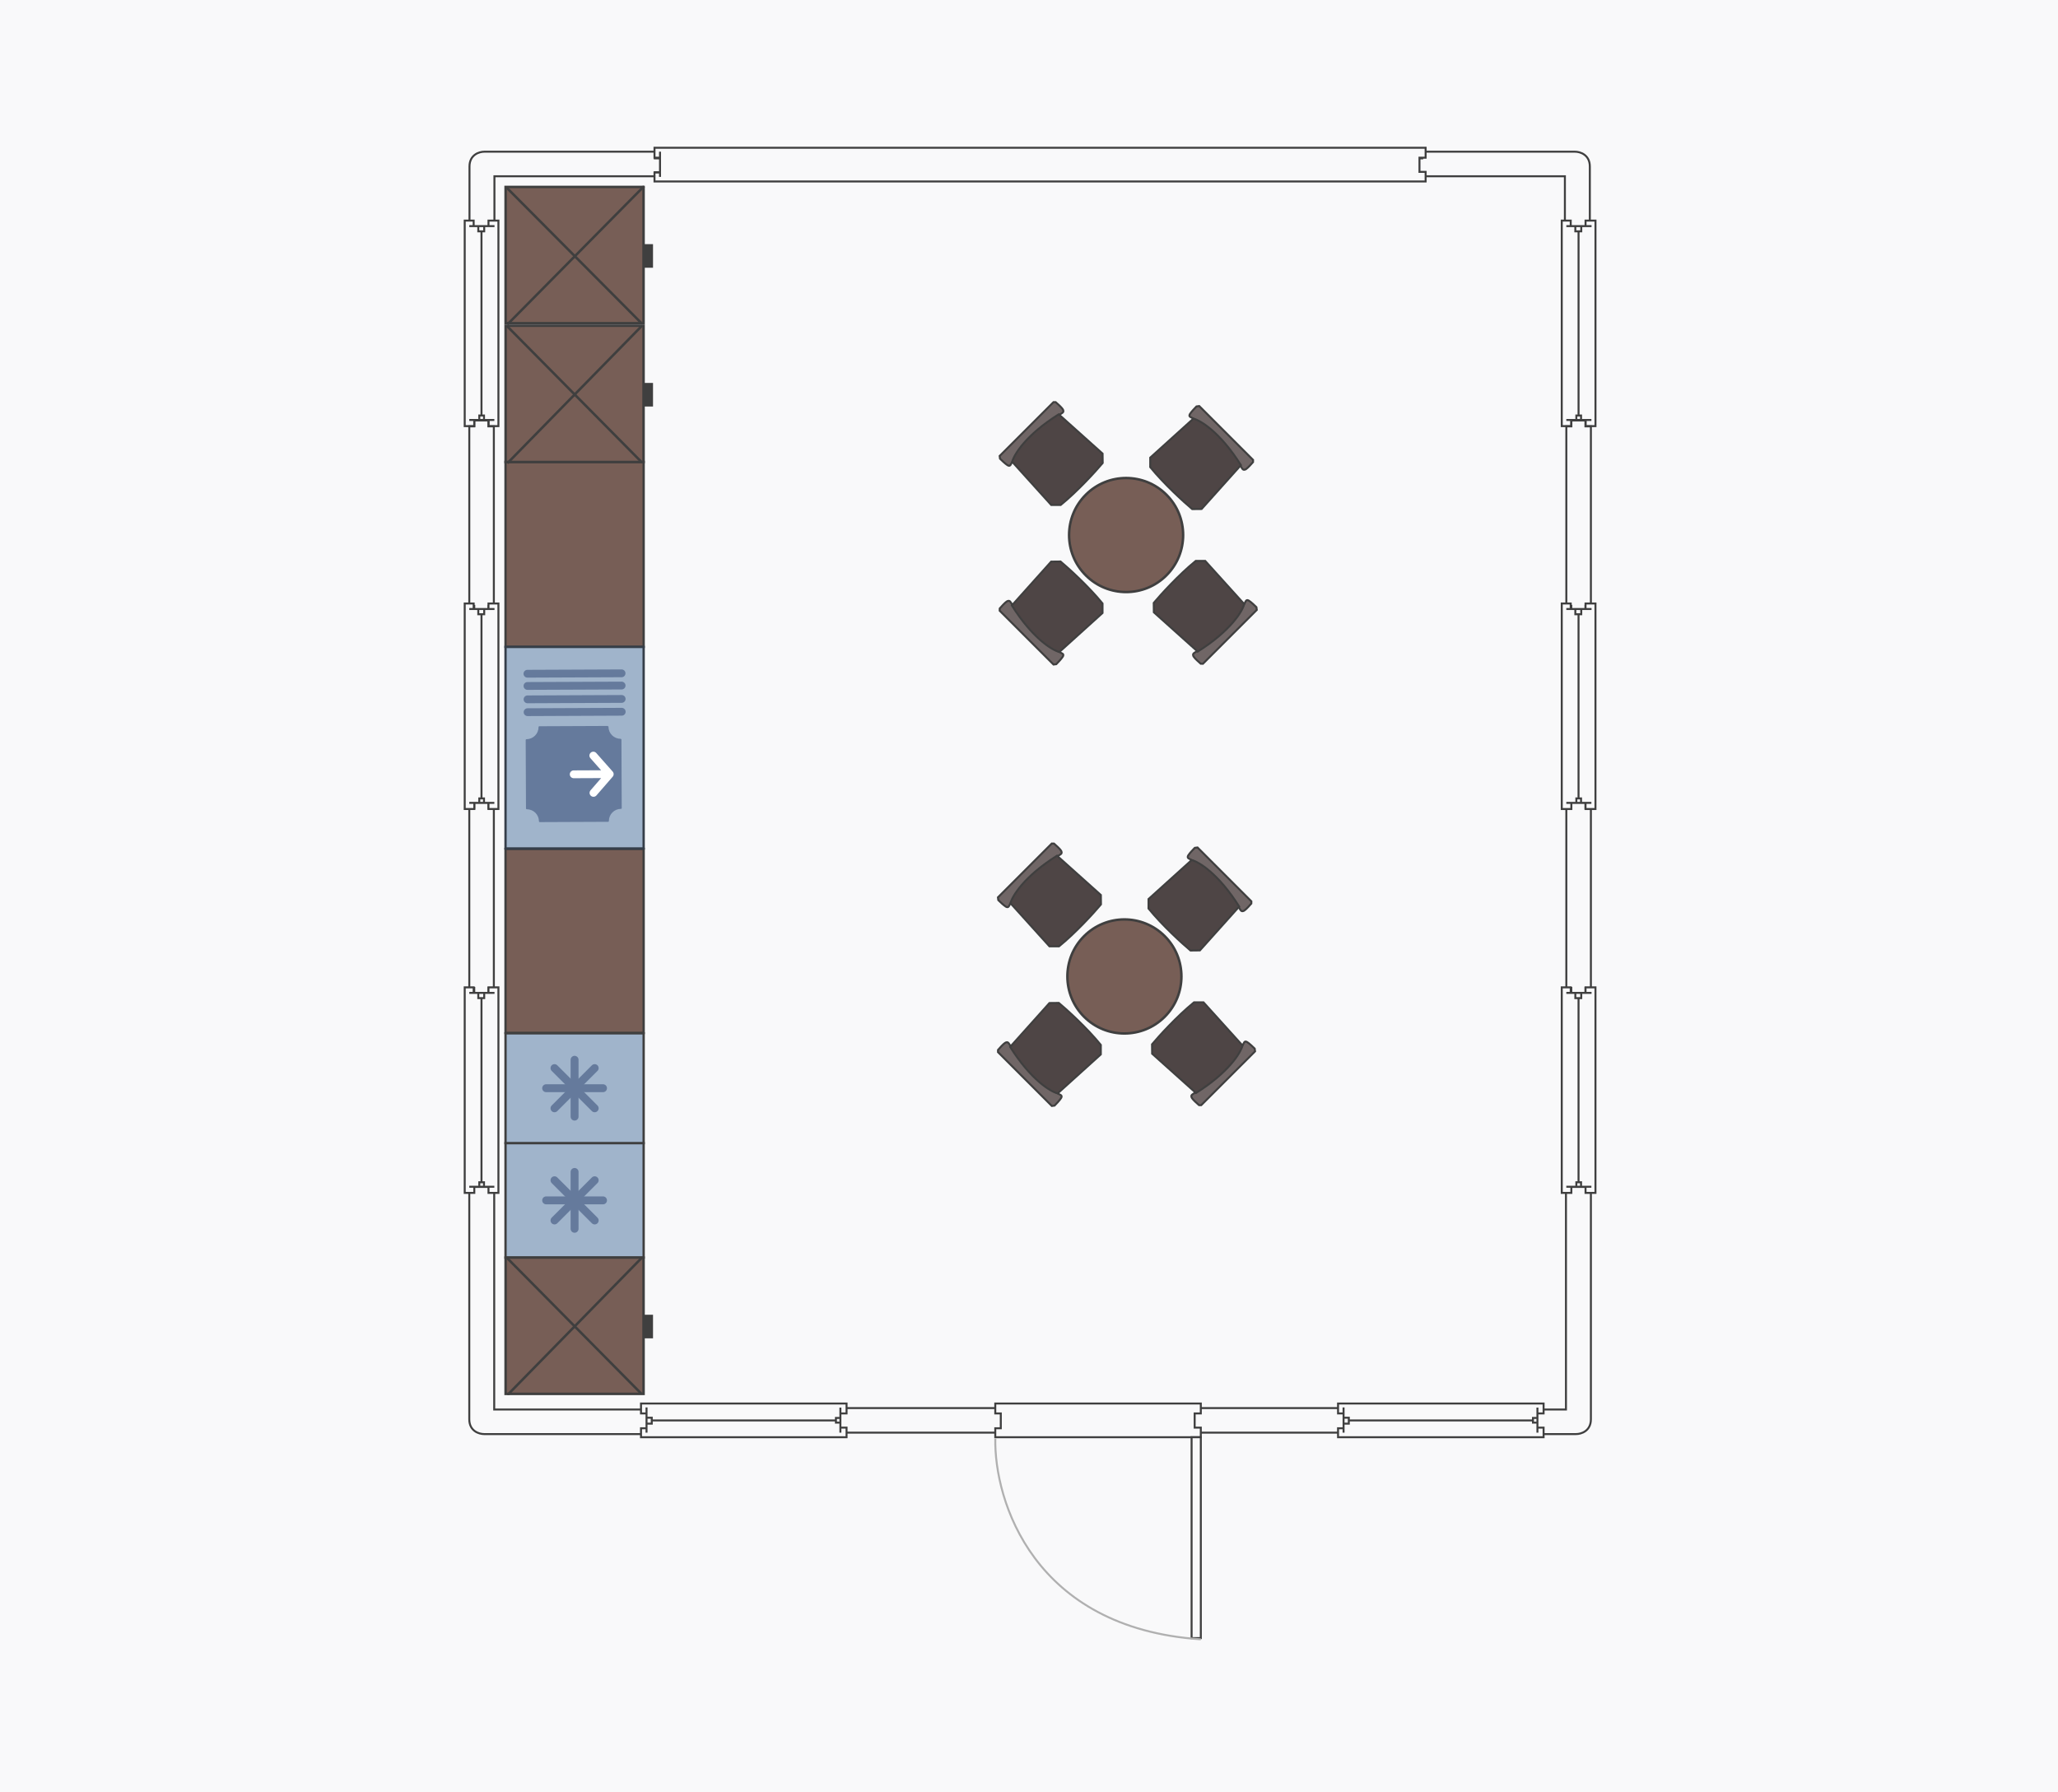 <svg width="155" height="135" viewBox="0 0 155 135" fill="none" xmlns="http://www.w3.org/2000/svg">
<rect width="155" height="135" fill="#F9F9FA"/>
<g clip-path="url(#clip0_71_2636)">
<rect x="38.074" y="48.717" width="13.926" height="10.403" transform="rotate(-90 38.074 48.717)" fill="#775E56" stroke="#3F3F3F" stroke-width="0.175"/>
<rect x="38.074" y="77.8" width="13.859" height="10.403" transform="rotate(-90 38.074 77.8)" fill="#775E56" stroke="#3F3F3F" stroke-width="0.175"/>
<rect x="38.074" y="94.722" width="8.621" height="10.403" transform="rotate(-90 38.074 94.722)" fill="#A0B4CB" stroke="#3F3F3F" stroke-width="0.175"/>
<path d="M41.762 88.898L44.789 91.925" stroke="#657A9C" stroke-width="0.597" stroke-linecap="round"/>
<path d="M44.789 88.898L41.762 91.925" stroke="#657A9C" stroke-width="0.597" stroke-linecap="round"/>
<path d="M43.275 88.271L43.275 92.552" stroke="#657A9C" stroke-width="0.597" stroke-linecap="round"/>
<path d="M41.135 90.412L45.416 90.412" stroke="#657A9C" stroke-width="0.597" stroke-linecap="round"/>
<rect x="48.47" y="24.346" width="10.389" height="10.265" transform="rotate(-180 48.47 24.346)" fill="#775E56" stroke="#3F3F3F" stroke-width="0.189"/>
<path d="M48.284 24.315L38.129 14.103" stroke="#3F3F3F" stroke-width="0.189"/>
<path d="M38.221 24.431L48.504 14.029" stroke="#3F3F3F" stroke-width="0.189"/>
<rect x="49.088" y="20.071" width="0.521" height="1.589" transform="rotate(-180 49.088 20.071)" fill="#3F3F3F" stroke="#3F3F3F" stroke-width="0.189"/>
<rect x="48.47" y="34.799" width="10.389" height="10.265" transform="rotate(-180 48.47 34.799)" fill="#775E56" stroke="#3F3F3F" stroke-width="0.189"/>
<path d="M48.284 34.768L38.152 24.526" stroke="#3F3F3F" stroke-width="0.189"/>
<path d="M38.221 34.885L48.32 24.566" stroke="#3F3F3F" stroke-width="0.189"/>
<rect x="49.088" y="30.524" width="0.521" height="1.589" transform="rotate(-180 49.088 30.524)" fill="#3F3F3F" stroke="#3F3F3F" stroke-width="0.189"/>
<rect x="48.47" y="104.986" width="10.389" height="10.265" transform="rotate(-180 48.47 104.986)" fill="#775E56" stroke="#3F3F3F" stroke-width="0.189"/>
<path d="M48.284 104.955L38.152 94.713" stroke="#3F3F3F" stroke-width="0.189"/>
<path d="M38.221 105.071L48.32 94.753" stroke="#3F3F3F" stroke-width="0.189"/>
<rect x="49.088" y="100.711" width="0.521" height="1.589" transform="rotate(-180 49.088 100.711)" fill="#3F3F3F" stroke="#3F3F3F" stroke-width="0.189"/>
<rect x="38.074" y="63.907" width="15.179" height="10.403" transform="rotate(-90 38.074 63.907)" fill="#A0B4CB" stroke="#353E49" stroke-width="0.175"/>
<path d="M46.826 53.61L39.735 53.641M46.822 52.644L39.731 52.675M46.818 51.636L39.727 51.666M46.814 50.715L39.723 50.745" stroke="#657A9C" stroke-width="0.588" stroke-linecap="round" stroke-linejoin="round"/>
<path d="M45.828 54.742C45.828 54.741 45.828 54.739 45.828 54.737C45.828 54.705 45.801 54.679 45.769 54.679L45.769 54.679" fill="#657A9C"/>
<path fill-rule="evenodd" clip-rule="evenodd" d="M45.769 54.679L40.621 54.701L40.62 54.701C40.587 54.701 40.561 54.728 40.561 54.76C40.562 54.88 40.539 54.999 40.493 55.11C40.448 55.221 40.381 55.322 40.297 55.407C40.212 55.492 40.112 55.56 40.001 55.606C39.89 55.653 39.772 55.677 39.652 55.677C39.62 55.677 39.593 55.703 39.593 55.735L39.593 55.736C39.602 57.751 39.615 60.895 39.615 60.895C39.616 60.928 39.642 60.954 39.675 60.953L39.676 60.953C39.796 60.953 39.914 60.976 40.025 61.022C40.136 61.067 40.236 61.134 40.322 61.218C40.407 61.303 40.474 61.403 40.521 61.514C40.567 61.623 40.591 61.741 40.592 61.859L40.592 61.863C40.592 61.895 40.618 61.922 40.651 61.921L45.799 61.899L45.799 61.899C45.832 61.899 45.858 61.873 45.858 61.84C45.857 61.72 45.88 61.601 45.926 61.49C45.971 61.379 46.038 61.278 46.123 61.193C46.207 61.108 46.307 61.04 46.418 60.994C46.529 60.948 46.647 60.924 46.767 60.923C46.8 60.923 46.826 60.897 46.826 60.864L46.804 55.705C46.803 55.674 46.779 55.649 46.748 55.647C46.747 55.647 46.746 55.647 46.744 55.647C46.624 55.647 46.506 55.624 46.395 55.579C46.284 55.533 46.183 55.467 46.097 55.382C46.012 55.298 45.945 55.197 45.898 55.087C45.853 54.977 45.828 54.861 45.828 54.742" fill="#657A9C"/>
<path d="M43.209 58.321L45.923 58.309M45.923 58.309L44.699 59.72M45.923 58.309L44.687 56.911" stroke="white" stroke-width="0.588" stroke-linecap="round" stroke-linejoin="round"/>
<rect x="38.074" y="86.097" width="8.267" height="10.403" transform="rotate(-90 38.074 86.097)" fill="#A0B4CB" stroke="#3F3F3F" stroke-width="0.175"/>
<path d="M41.762 80.45L44.789 83.477" stroke="#657A9C" stroke-width="0.597" stroke-linecap="round"/>
<path d="M44.789 80.45L41.762 83.477" stroke="#657A9C" stroke-width="0.597" stroke-linecap="round"/>
<path d="M43.275 79.823L43.275 84.104" stroke="#657A9C" stroke-width="0.597" stroke-linecap="round"/>
<path d="M41.135 81.964L45.416 81.964" stroke="#657A9C" stroke-width="0.597" stroke-linecap="round"/>
<path d="M89.898 49.239C89.891 49.249 89.886 49.261 89.885 49.273C89.884 49.285 89.885 49.297 89.889 49.309" stroke="#3F3F3F" stroke-width="0.037" stroke-linecap="round" stroke-linejoin="round"/>
<path d="M89.889 49.308C89.931 49.423 89.991 49.53 90.068 49.626" stroke="#3F3F3F" stroke-width="0.037" stroke-linecap="round" stroke-linejoin="round"/>
<path d="M94.275 45.403C94.178 45.327 94.071 45.267 93.955 45.226" stroke="#3F3F3F" stroke-width="0.037" stroke-linecap="round" stroke-linejoin="round"/>
<path d="M93.955 45.226C93.944 45.222 93.931 45.22 93.919 45.221C93.907 45.223 93.896 45.227 93.886 45.233" stroke="#3F3F3F" stroke-width="0.037" stroke-linecap="round" stroke-linejoin="round"/>
<path d="M89.889 49.308C89.946 49.464 90.036 49.605 90.153 49.722" stroke="#3F3F3F" stroke-width="0.037" stroke-linecap="round" stroke-linejoin="round"/>
<path d="M89.926 49.212C89.909 49.221 89.896 49.235 89.889 49.253C89.882 49.271 89.882 49.291 89.889 49.308" stroke="#3F3F3F" stroke-width="0.037" stroke-linecap="round" stroke-linejoin="round"/>
<path d="M89.926 49.212C91.629 48.333 93.011 46.94 93.876 45.23" stroke="#3F3F3F" stroke-width="0.037" stroke-linecap="round" stroke-linejoin="round"/>
<path d="M93.945 45.222C93.934 45.218 93.922 45.216 93.909 45.218C93.897 45.219 93.886 45.224 93.876 45.23" stroke="#3F3F3F" stroke-width="0.037" stroke-linecap="round" stroke-linejoin="round"/>
<path d="M94.37 45.489C94.25 45.37 94.105 45.278 93.945 45.222" stroke="#3F3F3F" stroke-width="0.037" stroke-linecap="round" stroke-linejoin="round"/>
<path d="M93.72 45.526C93.71 45.51 93.699 45.494 93.688 45.478" stroke="#3F3F3F" stroke-width="0.037" stroke-linecap="round" stroke-linejoin="round"/>
<path d="M90.141 49.04C90.156 49.052 90.172 49.063 90.188 49.073" stroke="#3F3F3F" stroke-width="0.037" stroke-linecap="round" stroke-linejoin="round"/>
<path d="M93.815 45.307C92.865 47.077 90.834 48.629 89.938 49.184C89.806 49.268 89.864 49.408 89.909 49.468C89.988 49.595 90.291 49.87 90.433 49.992L90.6 49.995L94.656 45.939L94.628 45.732C94.508 45.613 94.23 45.349 94.067 45.246C93.905 45.144 93.831 45.244 93.815 45.307Z" fill="#706666" stroke="#3F3F3F" stroke-width="0.149"/>
<path d="M86.903 46.118L90.205 49.078C92.68 47.521 93.573 46.043 93.709 45.499L90.772 42.249L90.056 42.249C88.774 43.292 87.415 44.791 86.895 45.41L86.903 46.118Z" fill="#4E4545" stroke="#3F3F3F" stroke-width="0.149"/>
<path d="M76.047 45.296C76.037 45.289 76.026 45.285 76.013 45.283C76.001 45.282 75.989 45.283 75.978 45.288" stroke="#3F3F3F" stroke-width="0.037" stroke-linecap="round" stroke-linejoin="round"/>
<path d="M75.979 45.287C75.864 45.329 75.757 45.39 75.661 45.466" stroke="#3F3F3F" stroke-width="0.037" stroke-linecap="round" stroke-linejoin="round"/>
<path d="M79.883 49.673C79.959 49.576 80.019 49.468 80.061 49.353" stroke="#3F3F3F" stroke-width="0.037" stroke-linecap="round" stroke-linejoin="round"/>
<path d="M80.06 49.353C80.064 49.342 80.066 49.33 80.065 49.318C80.063 49.306 80.059 49.294 80.053 49.284" stroke="#3F3F3F" stroke-width="0.037" stroke-linecap="round" stroke-linejoin="round"/>
<path d="M75.979 45.287C75.823 45.343 75.682 45.434 75.565 45.551" stroke="#3F3F3F" stroke-width="0.037" stroke-linecap="round" stroke-linejoin="round"/>
<path d="M76.075 45.324C76.066 45.307 76.051 45.294 76.033 45.287C76.016 45.28 75.996 45.28 75.978 45.287" stroke="#3F3F3F" stroke-width="0.037" stroke-linecap="round" stroke-linejoin="round"/>
<path d="M76.075 45.324C76.954 47.027 78.347 48.409 80.056 49.274" stroke="#3F3F3F" stroke-width="0.037" stroke-linecap="round" stroke-linejoin="round"/>
<path d="M80.064 49.344C80.069 49.333 80.07 49.32 80.069 49.308C80.067 49.296 80.063 49.284 80.056 49.274" stroke="#3F3F3F" stroke-width="0.037" stroke-linecap="round" stroke-linejoin="round"/>
<path d="M79.797 49.768C79.917 49.648 80.008 49.503 80.064 49.343" stroke="#3F3F3F" stroke-width="0.037" stroke-linecap="round" stroke-linejoin="round"/>
<path d="M79.761 49.118C79.777 49.108 79.793 49.097 79.808 49.086" stroke="#3F3F3F" stroke-width="0.037" stroke-linecap="round" stroke-linejoin="round"/>
<path d="M76.247 45.539C76.235 45.554 76.224 45.57 76.214 45.586" stroke="#3F3F3F" stroke-width="0.037" stroke-linecap="round" stroke-linejoin="round"/>
<path d="M79.98 49.213C78.21 48.264 76.658 46.233 76.103 45.337C76.019 45.205 75.878 45.263 75.819 45.308C75.692 45.387 75.417 45.69 75.295 45.831L75.292 45.999L79.348 50.054L79.555 50.026C79.674 49.907 79.938 49.628 80.04 49.466C80.143 49.304 80.043 49.23 79.98 49.213Z" fill="#706666" stroke="#3F3F3F" stroke-width="0.149"/>
<path d="M79.169 42.301L76.209 45.603C77.766 48.079 79.243 48.971 79.787 49.108L83.038 46.17L83.038 45.454C81.994 44.172 80.496 42.813 79.877 42.293L79.169 42.301Z" fill="#4E4545" stroke="#3F3F3F" stroke-width="0.149"/>
<path d="M80.047 31.044C80.054 31.034 80.058 31.022 80.06 31.01C80.061 30.997 80.06 30.985 80.056 30.974" stroke="#3F3F3F" stroke-width="0.037" stroke-linecap="round" stroke-linejoin="round"/>
<path d="M80.056 30.975C80.014 30.86 79.953 30.753 79.877 30.657" stroke="#3F3F3F" stroke-width="0.037" stroke-linecap="round" stroke-linejoin="round"/>
<path d="M75.67 34.879C75.766 34.955 75.874 35.015 75.99 35.057" stroke="#3F3F3F" stroke-width="0.037" stroke-linecap="round" stroke-linejoin="round"/>
<path d="M75.99 35.057C76.001 35.061 76.013 35.062 76.025 35.061C76.037 35.06 76.049 35.056 76.059 35.049" stroke="#3F3F3F" stroke-width="0.037" stroke-linecap="round" stroke-linejoin="round"/>
<path d="M80.056 30.974C79.999 30.819 79.909 30.678 79.792 30.561" stroke="#3F3F3F" stroke-width="0.037" stroke-linecap="round" stroke-linejoin="round"/>
<path d="M80.019 31.071C80.036 31.062 80.049 31.047 80.056 31.029C80.063 31.012 80.063 30.992 80.056 30.974" stroke="#3F3F3F" stroke-width="0.037" stroke-linecap="round" stroke-linejoin="round"/>
<path d="M80.019 31.071C78.316 31.949 76.933 33.343 76.069 35.052" stroke="#3F3F3F" stroke-width="0.037" stroke-linecap="round" stroke-linejoin="round"/>
<path d="M75.999 35.061C76.01 35.065 76.023 35.066 76.035 35.065C76.047 35.063 76.059 35.059 76.069 35.052" stroke="#3F3F3F" stroke-width="0.037" stroke-linecap="round" stroke-linejoin="round"/>
<path d="M75.575 34.793C75.695 34.913 75.84 35.004 75.999 35.06" stroke="#3F3F3F" stroke-width="0.037" stroke-linecap="round" stroke-linejoin="round"/>
<path d="M76.225 34.757C76.235 34.773 76.246 34.789 76.257 34.804" stroke="#3F3F3F" stroke-width="0.037" stroke-linecap="round" stroke-linejoin="round"/>
<path d="M79.804 31.242C79.789 31.231 79.773 31.22 79.757 31.21" stroke="#3F3F3F" stroke-width="0.037" stroke-linecap="round" stroke-linejoin="round"/>
<path d="M76.13 34.976C77.08 33.206 79.11 31.654 80.007 31.099C80.139 31.015 80.081 30.874 80.035 30.814C79.957 30.688 79.654 30.413 79.512 30.291L79.345 30.288L75.289 34.343L75.317 34.55C75.436 34.669 75.715 34.934 75.877 35.036C76.04 35.139 76.114 35.039 76.13 34.976Z" fill="#706666" stroke="#3F3F3F" stroke-width="0.149"/>
<path d="M83.042 34.165L79.739 31.205C77.264 32.762 76.372 34.239 76.236 34.783L79.173 38.034L79.889 38.034C81.171 36.99 82.53 35.492 83.05 34.873L83.042 34.165Z" fill="#4E4545" stroke="#3F3F3F" stroke-width="0.149"/>
<path d="M93.621 35.343C93.631 35.35 93.643 35.354 93.655 35.355C93.667 35.357 93.679 35.355 93.691 35.351" stroke="#3F3F3F" stroke-width="0.037" stroke-linecap="round" stroke-linejoin="round"/>
<path d="M93.689 35.352C93.804 35.31 93.912 35.249 94.007 35.173" stroke="#3F3F3F" stroke-width="0.037" stroke-linecap="round" stroke-linejoin="round"/>
<path d="M89.785 30.966C89.709 31.062 89.649 31.171 89.608 31.286" stroke="#3F3F3F" stroke-width="0.037" stroke-linecap="round" stroke-linejoin="round"/>
<path d="M89.608 31.285C89.604 31.297 89.603 31.309 89.604 31.321C89.605 31.333 89.609 31.345 89.616 31.355" stroke="#3F3F3F" stroke-width="0.037" stroke-linecap="round" stroke-linejoin="round"/>
<path d="M93.69 35.352C93.845 35.295 93.987 35.205 94.104 35.088" stroke="#3F3F3F" stroke-width="0.037" stroke-linecap="round" stroke-linejoin="round"/>
<path d="M93.594 35.315C93.603 35.332 93.617 35.345 93.635 35.352C93.653 35.358 93.673 35.358 93.691 35.352" stroke="#3F3F3F" stroke-width="0.037" stroke-linecap="round" stroke-linejoin="round"/>
<path d="M93.593 35.315C92.715 33.612 91.322 32.229 89.612 31.365" stroke="#3F3F3F" stroke-width="0.037" stroke-linecap="round" stroke-linejoin="round"/>
<path d="M89.604 31.295C89.6 31.306 89.598 31.319 89.6 31.331C89.601 31.343 89.606 31.354 89.612 31.365" stroke="#3F3F3F" stroke-width="0.037" stroke-linecap="round" stroke-linejoin="round"/>
<path d="M89.871 30.871C89.752 30.991 89.66 31.136 89.604 31.295" stroke="#3F3F3F" stroke-width="0.037" stroke-linecap="round" stroke-linejoin="round"/>
<path d="M89.908 31.52C89.891 31.531 89.876 31.542 89.86 31.553" stroke="#3F3F3F" stroke-width="0.037" stroke-linecap="round" stroke-linejoin="round"/>
<path d="M93.422 35.1C93.433 35.085 93.444 35.069 93.454 35.052" stroke="#3F3F3F" stroke-width="0.037" stroke-linecap="round" stroke-linejoin="round"/>
<path d="M89.689 31.425C91.458 32.375 93.01 34.406 93.565 35.302C93.649 35.434 93.79 35.376 93.85 35.331C93.976 35.252 94.251 34.949 94.373 34.807L94.376 34.64L90.321 30.584L90.114 30.612C89.995 30.732 89.731 31.011 89.628 31.173C89.525 31.335 89.626 31.409 89.689 31.425Z" fill="#706666" stroke="#3F3F3F" stroke-width="0.149"/>
<path d="M90.5 38.338L93.46 35.035C91.903 32.56 90.425 31.668 89.881 31.531L86.631 34.469L86.631 35.184C87.674 36.467 89.173 37.826 89.792 38.345L90.5 38.338Z" fill="#4E4545" stroke="#3F3F3F" stroke-width="0.149"/>
<path d="M81.778 43.336C83.455 45.013 86.174 45.013 87.851 43.336C89.529 41.659 89.529 38.939 87.851 37.262C86.174 35.585 83.455 35.585 81.778 37.262C80.1 38.939 80.1 41.659 81.778 43.336Z" fill="#775E56" stroke="#3F3F3F" stroke-width="0.187" stroke-linecap="round" stroke-linejoin="round"/>
<path d="M89.769 82.486C89.762 82.497 89.758 82.508 89.756 82.52C89.755 82.532 89.756 82.545 89.76 82.556" stroke="#3F3F3F" stroke-width="0.037" stroke-linecap="round" stroke-linejoin="round"/>
<path d="M89.76 82.555C89.802 82.67 89.862 82.778 89.939 82.873" stroke="#3F3F3F" stroke-width="0.037" stroke-linecap="round" stroke-linejoin="round"/>
<path d="M94.146 78.651C94.05 78.575 93.942 78.515 93.826 78.473" stroke="#3F3F3F" stroke-width="0.037" stroke-linecap="round" stroke-linejoin="round"/>
<path d="M93.826 78.473C93.815 78.469 93.802 78.468 93.79 78.469C93.778 78.47 93.767 78.474 93.757 78.481" stroke="#3F3F3F" stroke-width="0.037" stroke-linecap="round" stroke-linejoin="round"/>
<path d="M89.76 82.555C89.817 82.711 89.907 82.853 90.024 82.969" stroke="#3F3F3F" stroke-width="0.037" stroke-linecap="round" stroke-linejoin="round"/>
<path d="M89.797 82.459C89.78 82.468 89.767 82.483 89.76 82.501C89.753 82.518 89.753 82.538 89.76 82.556" stroke="#3F3F3F" stroke-width="0.037" stroke-linecap="round" stroke-linejoin="round"/>
<path d="M89.797 82.459C91.5 81.581 92.882 80.187 93.747 78.478" stroke="#3F3F3F" stroke-width="0.037" stroke-linecap="round" stroke-linejoin="round"/>
<path d="M93.817 78.469C93.806 78.465 93.793 78.464 93.781 78.465C93.769 78.467 93.757 78.471 93.747 78.478" stroke="#3F3F3F" stroke-width="0.037" stroke-linecap="round" stroke-linejoin="round"/>
<path d="M94.241 78.737C94.121 78.617 93.976 78.526 93.816 78.469" stroke="#3F3F3F" stroke-width="0.037" stroke-linecap="round" stroke-linejoin="round"/>
<path d="M93.591 78.773C93.581 78.757 93.57 78.741 93.559 78.726" stroke="#3F3F3F" stroke-width="0.037" stroke-linecap="round" stroke-linejoin="round"/>
<path d="M90.012 82.288C90.027 82.299 90.043 82.31 90.059 82.32" stroke="#3F3F3F" stroke-width="0.037" stroke-linecap="round" stroke-linejoin="round"/>
<path d="M93.686 78.554C92.736 80.324 90.706 81.876 89.809 82.431C89.677 82.515 89.735 82.656 89.781 82.716C89.859 82.842 90.162 83.117 90.304 83.239L90.471 83.242L94.527 79.187L94.499 78.98C94.38 78.861 94.101 78.596 93.938 78.494C93.776 78.391 93.702 78.492 93.686 78.554Z" fill="#706666" stroke="#3F3F3F" stroke-width="0.149"/>
<path d="M86.774 79.365L90.076 82.325C92.552 80.768 93.444 79.291 93.58 78.747L90.643 75.496L89.927 75.496C88.645 76.54 87.286 78.038 86.766 78.657L86.774 79.365Z" fill="#4E4545" stroke="#3F3F3F" stroke-width="0.149"/>
<path d="M75.919 78.543C75.909 78.537 75.897 78.532 75.885 78.531C75.873 78.529 75.861 78.531 75.849 78.535" stroke="#3F3F3F" stroke-width="0.037" stroke-linecap="round" stroke-linejoin="round"/>
<path d="M75.851 78.534C75.736 78.577 75.628 78.637 75.533 78.714" stroke="#3F3F3F" stroke-width="0.037" stroke-linecap="round" stroke-linejoin="round"/>
<path d="M79.755 82.92C79.831 82.824 79.891 82.716 79.932 82.6" stroke="#3F3F3F" stroke-width="0.037" stroke-linecap="round" stroke-linejoin="round"/>
<path d="M79.932 82.601C79.936 82.589 79.937 82.577 79.936 82.565C79.935 82.553 79.931 82.542 79.924 82.532" stroke="#3F3F3F" stroke-width="0.037" stroke-linecap="round" stroke-linejoin="round"/>
<path d="M75.85 78.534C75.695 78.591 75.553 78.681 75.436 78.798" stroke="#3F3F3F" stroke-width="0.037" stroke-linecap="round" stroke-linejoin="round"/>
<path d="M75.946 78.572C75.937 78.555 75.923 78.541 75.905 78.535C75.887 78.528 75.867 78.528 75.85 78.534" stroke="#3F3F3F" stroke-width="0.037" stroke-linecap="round" stroke-linejoin="round"/>
<path d="M75.947 78.572C76.825 80.275 78.218 81.657 79.928 82.522" stroke="#3F3F3F" stroke-width="0.037" stroke-linecap="round" stroke-linejoin="round"/>
<path d="M79.936 82.592C79.94 82.58 79.942 82.568 79.94 82.556C79.939 82.543 79.934 82.532 79.928 82.522" stroke="#3F3F3F" stroke-width="0.037" stroke-linecap="round" stroke-linejoin="round"/>
<path d="M79.669 83.015C79.788 82.895 79.88 82.751 79.936 82.591" stroke="#3F3F3F" stroke-width="0.037" stroke-linecap="round" stroke-linejoin="round"/>
<path d="M79.632 82.366C79.649 82.356 79.665 82.345 79.68 82.333" stroke="#3F3F3F" stroke-width="0.037" stroke-linecap="round" stroke-linejoin="round"/>
<path d="M76.118 78.786C76.106 78.802 76.096 78.817 76.085 78.834" stroke="#3F3F3F" stroke-width="0.037" stroke-linecap="round" stroke-linejoin="round"/>
<path d="M79.852 82.461C78.082 81.511 76.53 79.481 75.975 78.584C75.891 78.452 75.75 78.51 75.69 78.556C75.564 78.634 75.289 78.937 75.167 79.079L75.164 79.246L79.219 83.302L79.426 83.274C79.545 83.155 79.809 82.876 79.912 82.713C80.014 82.551 79.914 82.478 79.852 82.461Z" fill="#706666" stroke="#3F3F3F" stroke-width="0.149"/>
<path d="M79.04 75.548L76.08 78.851C77.637 81.326 79.115 82.218 79.659 82.355L82.909 79.418L82.909 78.702C81.866 77.419 80.367 76.06 79.748 75.541L79.04 75.548Z" fill="#4E4545" stroke="#3F3F3F" stroke-width="0.149"/>
<path d="M79.918 64.291C79.925 64.281 79.929 64.269 79.93 64.257C79.932 64.245 79.93 64.233 79.926 64.221" stroke="#3F3F3F" stroke-width="0.037" stroke-linecap="round" stroke-linejoin="round"/>
<path d="M79.927 64.222C79.885 64.107 79.824 64 79.748 63.904" stroke="#3F3F3F" stroke-width="0.037" stroke-linecap="round" stroke-linejoin="round"/>
<path d="M75.541 68.126C75.637 68.203 75.745 68.263 75.86 68.304" stroke="#3F3F3F" stroke-width="0.037" stroke-linecap="round" stroke-linejoin="round"/>
<path d="M75.861 68.304C75.872 68.308 75.884 68.31 75.896 68.308C75.908 68.307 75.919 68.303 75.93 68.297" stroke="#3F3F3F" stroke-width="0.037" stroke-linecap="round" stroke-linejoin="round"/>
<path d="M79.927 64.222C79.87 64.066 79.779 63.925 79.662 63.808" stroke="#3F3F3F" stroke-width="0.037" stroke-linecap="round" stroke-linejoin="round"/>
<path d="M79.889 64.318C79.906 64.309 79.92 64.295 79.926 64.277C79.933 64.259 79.933 64.239 79.927 64.222" stroke="#3F3F3F" stroke-width="0.037" stroke-linecap="round" stroke-linejoin="round"/>
<path d="M79.889 64.318C78.186 65.197 76.804 66.59 75.939 68.3" stroke="#3F3F3F" stroke-width="0.037" stroke-linecap="round" stroke-linejoin="round"/>
<path d="M75.869 68.308C75.881 68.312 75.893 68.314 75.906 68.312C75.918 68.311 75.929 68.306 75.939 68.3" stroke="#3F3F3F" stroke-width="0.037" stroke-linecap="round" stroke-linejoin="round"/>
<path d="M75.446 68.041C75.566 68.16 75.711 68.251 75.87 68.308" stroke="#3F3F3F" stroke-width="0.037" stroke-linecap="round" stroke-linejoin="round"/>
<path d="M76.095 68.004C76.105 68.02 76.116 68.036 76.128 68.052" stroke="#3F3F3F" stroke-width="0.037" stroke-linecap="round" stroke-linejoin="round"/>
<path d="M79.675 64.49C79.659 64.478 79.644 64.467 79.627 64.457" stroke="#3F3F3F" stroke-width="0.037" stroke-linecap="round" stroke-linejoin="round"/>
<path d="M76.001 68.223C76.951 66.453 78.981 64.901 79.877 64.346C80.01 64.262 79.951 64.121 79.906 64.062C79.827 63.935 79.524 63.66 79.383 63.538L79.215 63.535L75.16 67.591L75.188 67.798C75.307 67.917 75.586 68.181 75.748 68.284C75.91 68.386 75.984 68.286 76.001 68.223Z" fill="#706666" stroke="#3F3F3F" stroke-width="0.149"/>
<path d="M82.913 67.412L79.61 64.452C77.135 66.009 76.243 67.487 76.106 68.031L79.043 71.281L79.759 71.281C81.041 70.238 82.401 68.739 82.92 68.12L82.913 67.412Z" fill="#4E4545" stroke="#3F3F3F" stroke-width="0.149"/>
<path d="M93.493 68.59C93.503 68.597 93.514 68.602 93.526 68.603C93.539 68.604 93.551 68.603 93.562 68.599" stroke="#3F3F3F" stroke-width="0.037" stroke-linecap="round" stroke-linejoin="round"/>
<path d="M93.561 68.6C93.676 68.557 93.783 68.497 93.879 68.42" stroke="#3F3F3F" stroke-width="0.037" stroke-linecap="round" stroke-linejoin="round"/>
<path d="M89.657 64.214C89.581 64.31 89.521 64.418 89.48 64.533" stroke="#3F3F3F" stroke-width="0.037" stroke-linecap="round" stroke-linejoin="round"/>
<path d="M89.48 64.533C89.476 64.544 89.474 64.556 89.475 64.569C89.477 64.581 89.481 64.592 89.487 64.602" stroke="#3F3F3F" stroke-width="0.037" stroke-linecap="round" stroke-linejoin="round"/>
<path d="M93.561 68.6C93.717 68.543 93.858 68.453 93.975 68.335" stroke="#3F3F3F" stroke-width="0.037" stroke-linecap="round" stroke-linejoin="round"/>
<path d="M93.466 68.562C93.474 68.579 93.489 68.592 93.507 68.599C93.525 68.606 93.544 68.606 93.562 68.599" stroke="#3F3F3F" stroke-width="0.037" stroke-linecap="round" stroke-linejoin="round"/>
<path d="M93.465 68.562C92.587 66.859 91.193 65.477 89.484 64.612" stroke="#3F3F3F" stroke-width="0.037" stroke-linecap="round" stroke-linejoin="round"/>
<path d="M89.475 64.542C89.471 64.554 89.47 64.566 89.471 64.578C89.473 64.59 89.477 64.602 89.484 64.612" stroke="#3F3F3F" stroke-width="0.037" stroke-linecap="round" stroke-linejoin="round"/>
<path d="M89.743 64.119C89.623 64.238 89.532 64.383 89.476 64.543" stroke="#3F3F3F" stroke-width="0.037" stroke-linecap="round" stroke-linejoin="round"/>
<path d="M89.779 64.768C89.763 64.778 89.747 64.789 89.732 64.801" stroke="#3F3F3F" stroke-width="0.037" stroke-linecap="round" stroke-linejoin="round"/>
<path d="M93.293 68.347C93.305 68.332 93.316 68.316 93.326 68.3" stroke="#3F3F3F" stroke-width="0.037" stroke-linecap="round" stroke-linejoin="round"/>
<path d="M89.56 64.673C91.33 65.623 92.882 67.653 93.437 68.55C93.521 68.682 93.662 68.624 93.722 68.578C93.848 68.499 94.123 68.197 94.245 68.055L94.248 67.888L90.192 63.832L89.986 63.86C89.866 63.979 89.602 64.258 89.5 64.42C89.397 64.582 89.497 64.656 89.56 64.673Z" fill="#706666" stroke="#3F3F3F" stroke-width="0.149"/>
<path d="M90.371 71.585L93.331 68.283C91.775 65.808 90.297 64.916 89.753 64.779L86.502 67.716L86.502 68.432C87.546 69.714 89.044 71.074 89.663 71.593L90.371 71.585Z" fill="#4E4545" stroke="#3F3F3F" stroke-width="0.149"/>
<path d="M81.649 76.584C83.326 78.261 86.046 78.261 87.723 76.584C89.4 74.906 89.4 72.187 87.723 70.51C86.046 68.832 83.326 68.832 81.649 70.51C79.972 72.187 79.972 74.906 81.649 76.584Z" fill="#775E56" stroke="#3F3F3F" stroke-width="0.187" stroke-linecap="round" stroke-linejoin="round"/>
</g>
<path d="M36.477 11.426L49.317 11.426V11.93H49.761V12.974H49.317V13.275H37.238V17.159H35.36V12.542C35.36 11.644 36.105 11.424 36.477 11.426Z" stroke="#3F3F3F" stroke-width="0.149"/>
<path d="M36.46 108.015L49.301 108.015V107.511H49.745V106.466H49.301V106.165H37.222L37.222 89.401H35.344L35.344 106.899C35.344 107.797 36.088 108.017 36.46 108.015Z" stroke="#3F3F3F" stroke-width="0.149"/>
<path d="M118.703 108.015L104.868 108.015V107.511H104.424V106.466H104.868V106.165H117.941V89.401H119.819L119.819 106.899C119.819 107.797 119.075 108.017 118.703 108.015Z" stroke="#3F3F3F" stroke-width="0.149"/>
<path d="M118.623 11.426L107.113 11.426V11.93H106.669V12.974H107.113V13.275H117.861V17.159H119.739V12.542C119.739 11.644 118.995 11.424 118.623 11.426Z" stroke="#3F3F3F" stroke-width="0.149"/>
<path d="M107.372 11.129H49.294V11.877H49.71V12.994H49.294L49.294 13.668H107.372V12.945H106.909V11.877H107.372V11.129Z" fill="#F9F9FA"/>
<path d="M49.71 11.425V13.324M49.294 11.129H107.372V11.877H106.909V12.945H107.372V13.668H49.294L49.294 12.994H49.71V11.877H49.294V11.129Z" stroke="#3F3F3F" stroke-width="0.149"/>
<path d="M120.165 16.615L119.417 16.615L119.417 17.031L118.3 17.031L118.3 16.615L117.625 16.615L117.625 32.096L118.349 32.096L118.349 31.632L119.417 31.632L119.417 32.096L120.165 32.096L120.165 16.615Z" fill="#F9F9FA"/>
<path d="M119.869 17.031L117.97 17.031M119.094 17.057L119.094 17.425L118.648 17.425L118.648 17.057M118.89 17.423L118.89 31.296M119.078 31.556L119.078 31.296L118.724 31.296L118.724 31.556M119.858 31.632L117.969 31.632M120.165 16.615L120.165 32.096L119.417 32.096L119.417 31.632L118.349 31.632L118.349 32.096L117.625 32.096L117.625 16.615L118.3 16.615L118.3 17.031L119.417 17.031L119.417 16.615L120.165 16.615Z" stroke="#3F3F3F" stroke-width="0.149"/>
<path d="M37.539 16.615L36.791 16.615L36.791 17.031L35.674 17.031L35.674 16.615L35 16.615L35 32.096L35.723 32.096L35.723 31.632L36.791 31.632L36.791 32.096L37.539 32.096L37.539 16.615Z" fill="#F9F9FA"/>
<path d="M37.244 17.031L35.344 17.031M36.468 17.057L36.468 17.425L36.023 17.425L36.023 17.057M36.264 17.423L36.264 31.296M36.453 31.556L36.453 31.296L36.099 31.296L36.099 31.556M37.232 31.632L35.343 31.632M37.539 16.615L37.539 32.096L36.791 32.096L36.791 31.632L35.723 31.632L35.723 32.096L35 32.096L35 16.615L35.674 16.615L35.674 17.031L36.791 17.031L36.791 16.615L37.539 16.615Z" stroke="#3F3F3F" stroke-width="0.149"/>
<path d="M35.345 32.114L35.345 45.633L35.719 45.633L35.719 46.071L36.79 46.071L36.79 45.633L37.195 45.633L37.195 32.114L36.789 32.114L36.789 31.67L35.719 31.67L35.719 32.114L35.345 32.114Z" stroke="#3F3F3F" stroke-width="0.149"/>
<path d="M35.345 60.891L35.345 74.41L35.719 74.41L35.719 74.847L36.79 74.847L36.79 74.41L37.195 74.41L37.195 60.891L36.789 60.891L36.789 60.447L35.719 60.447L35.719 60.891L35.345 60.891Z" stroke="#3F3F3F" stroke-width="0.149"/>
<path d="M62.795 107.907L76.314 107.907L76.314 107.533L76.751 107.533L76.751 106.463L76.314 106.463L76.314 106.057L62.795 106.057L62.795 106.463L62.351 106.463L62.351 107.533L62.795 107.533L62.795 107.907Z" stroke="#3F3F3F" stroke-width="0.149"/>
<path d="M88.612 107.907L102.131 107.907L102.131 107.533L102.568 107.533L102.568 106.463L102.131 106.463L102.131 106.057L88.612 106.057L88.612 106.463L88.168 106.463L88.168 107.533L88.612 107.533L88.612 107.907Z" stroke="#3F3F3F" stroke-width="0.149"/>
<path d="M37.539 45.455L36.791 45.455L36.791 45.871L35.674 45.871L35.674 45.455L35 45.455L35 60.935L35.723 60.935L35.723 60.472L36.791 60.472L36.791 60.935L37.539 60.935L37.539 45.455Z" fill="#F9F9FA"/>
<path d="M37.244 45.871L35.344 45.871M36.468 45.897L36.468 46.265L36.023 46.265L36.023 45.897M36.264 46.263L36.264 60.136M36.453 60.396L36.453 60.136L36.099 60.136L36.099 60.396M37.232 60.472L35.343 60.472M37.539 45.455L37.539 60.935L36.791 60.935L36.791 60.472L35.723 60.472L35.723 60.935L35 60.935L35 45.455L35.674 45.455L35.674 45.871L36.791 45.871L36.791 45.455L37.539 45.455Z" stroke="#3F3F3F" stroke-width="0.149"/>
<path d="M37.539 74.368L36.791 74.368L36.791 74.784L35.674 74.784L35.674 74.368L35 74.368L35 89.849L35.723 89.849L35.723 89.386L36.791 89.386L36.791 89.849L37.539 89.849L37.539 74.368Z" fill="#F9F9FA"/>
<path d="M37.244 74.784L35.344 74.784M36.468 74.81L36.468 75.178L36.023 75.178L36.023 74.81M36.264 75.176L36.264 89.049M36.453 89.309L36.453 89.049L36.099 89.049L36.099 89.309M37.232 89.386L35.343 89.386M37.539 74.368L37.539 89.849L36.791 89.849L36.791 89.386L35.723 89.386L35.723 89.849L35 89.849L35 74.368L35.674 74.368L35.674 74.784L36.791 74.784L36.791 74.368L37.539 74.368Z" stroke="#3F3F3F" stroke-width="0.149"/>
<path d="M48.278 105.713V106.46H48.694V107.577H48.278L48.278 108.252H63.759V107.529H63.295V106.46H63.759V105.713H48.278Z" fill="#F9F9FA"/>
<path d="M48.694 106.008V107.908M48.72 106.783H49.088V107.229H48.72M49.086 106.988H62.959M63.219 106.799H62.959V107.153H63.219M63.295 106.02V107.908M48.278 105.713H63.759V106.46H63.295V107.529H63.759V108.252H48.278L48.278 107.577H48.694V106.46H48.278V105.713Z" stroke="#3F3F3F" stroke-width="0.149"/>
<path d="M100.776 105.713V106.46H101.192V107.577H100.776L100.776 108.252H116.257V107.529H115.793V106.46H116.257V105.713H100.776Z" fill="#F9F9FA"/>
<path d="M101.192 106.008V107.908M101.218 106.783H101.586V107.229H101.218M101.584 106.988H115.457M115.717 106.799H115.457V107.153H115.717M115.793 106.02V107.908M100.776 105.713H116.257V106.46H115.793V107.529H116.257V108.252H100.776L100.776 107.577H101.192V106.46H100.776V105.713Z" stroke="#3F3F3F" stroke-width="0.149"/>
<path d="M117.97 32.114L117.97 45.633L118.344 45.633L118.344 46.071L119.414 46.071L119.414 45.633L119.819 45.633L119.819 32.114L119.414 32.114L119.414 31.67L118.344 31.67L118.344 32.114L117.97 32.114Z" stroke="#3F3F3F" stroke-width="0.149"/>
<path d="M117.97 60.891L117.97 74.41L118.344 74.41L118.344 74.847L119.414 74.847L119.414 74.41L119.819 74.41L119.819 60.891L119.414 60.891L119.414 60.447L118.344 60.447L118.344 60.891L117.97 60.891Z" stroke="#3F3F3F" stroke-width="0.149"/>
<path d="M120.164 45.455L119.416 45.455L119.416 45.871L118.299 45.871L118.299 45.455L117.625 45.455L117.625 60.936L118.348 60.936L118.348 60.472L119.416 60.472L119.416 60.936L120.164 60.936L120.164 45.455Z" fill="#F9F9FA"/>
<path d="M119.869 45.871L117.969 45.871M119.093 45.897L119.093 46.265L118.648 46.265L118.648 45.897M118.889 46.263L118.889 60.136M119.078 60.396L119.078 60.136L118.724 60.136L118.724 60.396M119.857 60.472L117.968 60.472M120.164 45.455L120.164 60.936L119.416 60.936L119.416 60.472L118.348 60.472L118.348 60.936L117.625 60.936L117.625 45.455L118.299 45.455L118.299 45.871L119.416 45.871L119.416 45.455L120.164 45.455Z" stroke="#3F3F3F" stroke-width="0.149"/>
<path d="M120.164 74.368L119.416 74.368L119.416 74.784L118.299 74.784L118.299 74.368L117.625 74.368L117.625 89.849L118.348 89.849L118.348 89.386L119.416 89.386L119.416 89.849L120.164 89.849L120.164 74.368Z" fill="#F9F9FA"/>
<path d="M119.869 74.784L117.969 74.784M119.093 74.81L119.093 75.179L118.648 75.179L118.648 74.81M118.889 75.177L118.889 89.049M119.078 89.309L119.078 89.049L118.724 89.049L118.724 89.309M119.857 89.386L117.968 89.386M120.164 74.368L120.164 89.849L119.416 89.849L119.416 89.386L118.348 89.386L118.348 89.849L117.625 89.849L117.625 74.368L118.299 74.368L118.299 74.784L119.416 74.784L119.416 74.368L120.164 74.368Z" stroke="#3F3F3F" stroke-width="0.149"/>
<path d="M74.96 105.713V106.46H75.376V107.577H74.96L74.96 108.252H90.44V107.529H89.977V106.46H90.44V105.713H74.96Z" fill="#F9F9FA" stroke="#3F3F3F" stroke-width="0.149"/>
<path d="M89.746 108.252L89.746 123.382L90.441 123.382L90.441 108.252L89.746 108.252Z" fill="#F9F9FA" stroke="#3F3F3F" stroke-width="0.149"/>
<path d="M74.962 108.342C74.869 113.039 77.835 122.642 90.441 123.473" stroke="#B0B0B0" stroke-width="0.149"/>
<defs>
<clipPath id="clip0_71_2636">
<rect width="79.147" height="91.093" fill="white" transform="translate(37.986 13.987)"/>
</clipPath>
</defs>
</svg>
